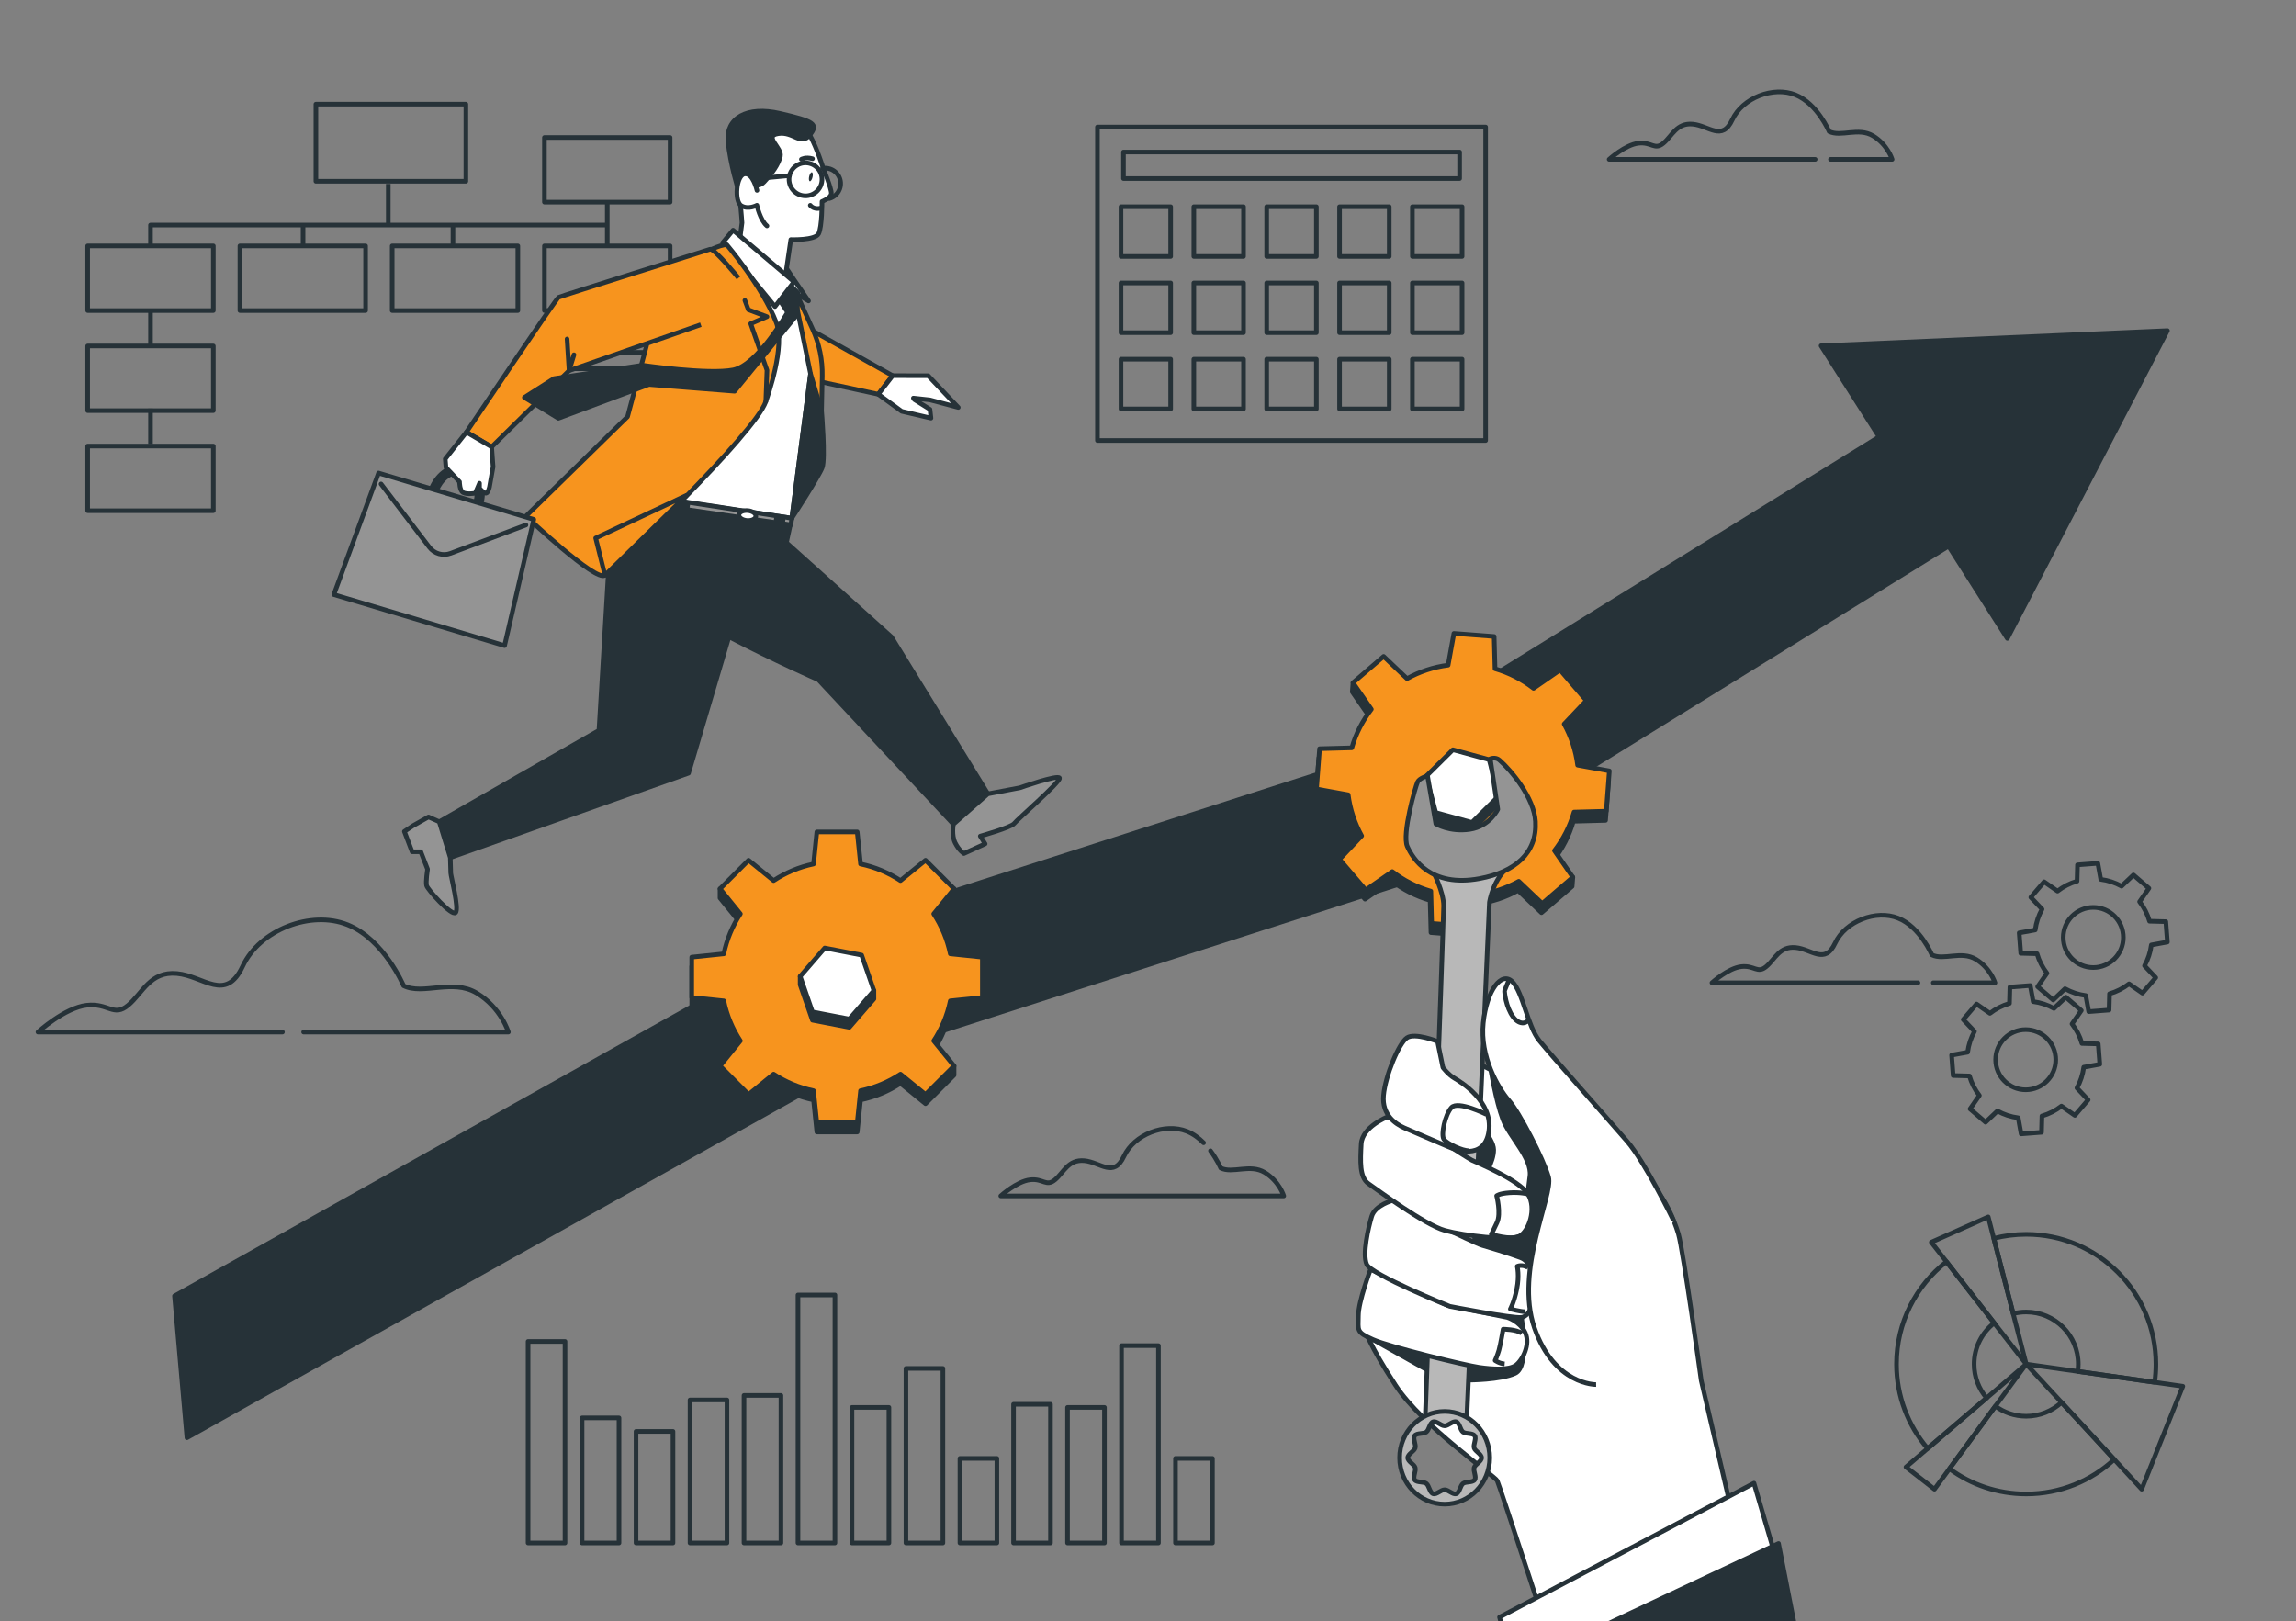 <svg width="500" height="353" viewBox="0 0 500 353" fill="none" xmlns="http://www.w3.org/2000/svg">
<rect x="0" y="0" width="500" height="353" fill="#808080" stroke="none"/>
<g clip-path="url(#clip0_39_755)">
<path d="M453.777 232.399C453.57 234.017 453.055 235.548 452.293 236.929L454.738 239.512L451.842 242.892L448.919 240.866C447.672 241.831 446.239 242.573 444.672 243.024L444.577 246.578L440.141 246.918L439.506 243.42C437.889 243.213 436.36 242.698 434.98 241.934L432.4 244.382L429.022 241.484L431.047 238.558C430.083 237.31 429.341 235.875 428.89 234.308L425.34 234.212L425 229.772L428.495 229.137C428.701 227.519 429.216 225.988 429.979 224.607L427.533 222.024L430.429 218.644L433.352 220.67C434.599 219.705 436.033 218.963 437.599 218.512L437.694 214.958L442.13 214.618L442.765 218.116C444.382 218.323 445.912 218.838 447.291 219.602L449.872 217.154L453.249 220.052L451.225 222.978C452.189 224.226 452.93 225.661 453.381 227.229L456.932 227.324L457.271 231.764L453.777 232.399ZM441.136 224.218C437.521 224.218 434.591 227.151 434.591 230.768C434.591 234.385 437.521 237.318 441.136 237.318C444.75 237.318 447.68 234.385 447.68 230.768C447.68 227.151 444.75 224.218 441.136 224.218Z" stroke="#263238" stroke-miterlimit="10" stroke-linejoin="round"/>
<path d="M468.495 205.781C468.288 207.399 467.773 208.93 467.01 210.311L469.456 212.894L466.56 216.274L463.637 214.248C462.39 215.213 460.957 215.955 459.39 216.406L459.295 219.96L454.859 220.3L454.224 216.802C452.607 216.595 451.077 216.08 449.698 215.316L447.118 217.764L443.74 214.865L445.765 211.94C444.8 210.692 444.059 209.257 443.608 207.689L440.058 207.594L439.718 203.154L443.212 202.519C443.419 200.9 443.934 199.369 444.697 197.989L442.251 195.406L445.147 192.026L448.07 194.052C449.317 193.087 450.751 192.345 452.317 191.894L452.412 188.34L456.848 188L457.483 191.498C459.1 191.704 460.63 192.22 462.009 192.983L464.59 190.535L467.967 193.434L465.942 196.36C466.907 197.608 467.648 199.043 468.099 200.611L471.65 200.706L471.99 205.146L468.495 205.781ZM455.854 197.6C452.239 197.6 449.309 200.532 449.309 204.15C449.309 207.767 452.239 210.699 455.854 210.699C459.468 210.699 462.398 207.767 462.398 204.15C462.398 200.532 459.468 197.6 455.854 197.6Z" stroke="#263238" stroke-miterlimit="10" stroke-linejoin="round"/>
<path d="M66.121 224.753H110.711C110.711 224.753 109.119 219.44 103.811 216.253C98.503 213.065 92.133 216.784 87.887 214.659C87.887 214.659 83.641 204.565 75.679 201.378C67.717 198.191 56.571 202.441 52.855 210.409C49.139 218.378 44.362 212.534 38.524 212.003C32.685 211.472 31.093 216.253 27.908 218.909C24.724 221.565 23.662 218.378 18.885 218.909C14.108 219.44 8.269 224.753 8.269 224.753H61.51" stroke="#263238" stroke-miterlimit="10" stroke-linecap="round" stroke-linejoin="round"/>
<path d="M421.011 214.014H434.442C434.442 214.014 433.484 210.818 430.29 208.9C427.097 206.982 423.266 209.22 420.71 207.941C420.71 207.941 418.156 201.869 413.366 199.951C408.576 198.034 401.871 200.591 399.636 205.385C397.401 210.179 394.526 206.663 391.014 206.344C387.501 206.024 386.543 208.9 384.627 210.499C382.711 212.097 382.073 210.179 379.199 210.499C376.325 210.818 372.812 214.014 372.812 214.014H417.681" stroke="#263238" stroke-miterlimit="10" stroke-linecap="round" stroke-linejoin="round"/>
<path d="M398.621 34.703H412.051C412.051 34.703 411.093 31.507 407.9 29.589C404.707 27.671 400.875 29.909 398.32 28.63C398.32 28.63 395.766 22.558 390.976 20.64C386.186 18.723 379.48 21.279 377.245 26.074C375.01 30.868 372.136 27.352 368.623 27.033C365.111 26.713 364.153 29.589 362.237 31.188C360.322 32.786 359.683 30.868 356.808 31.188C353.935 31.507 350.422 34.703 350.422 34.703H395.291" stroke="#263238" stroke-miterlimit="10" stroke-linecap="round" stroke-linejoin="round"/>
<path d="M262.107 248.859C261.097 247.845 259.888 246.93 258.488 246.37C253.698 244.452 246.993 247.009 244.758 251.803C242.522 256.597 239.648 253.082 236.136 252.762C232.623 252.442 231.665 255.319 229.75 256.917C227.834 258.515 227.195 256.597 224.321 256.917C221.447 257.236 217.935 260.432 217.935 260.432H279.564C279.564 260.432 278.606 257.236 275.413 255.319C272.22 253.401 268.388 255.638 265.833 254.36C265.833 254.36 265.074 252.555 263.607 250.603" stroke="#263238" stroke-miterlimit="10" stroke-linecap="round" stroke-linejoin="round"/>
<path d="M396.573 75.296L409.199 95.131L294.144 166.293L180.716 202.734C179.805 203.027 178.926 203.412 178.092 203.883L38 282.218L40.708 313.09L190.702 229.159L304.398 192.632C305.486 192.282 306.527 191.802 307.499 191.2L424.347 118.93L437.139 139.027L472 72L396.573 75.296Z" fill="#263238" stroke="#263238" stroke-miterlimit="10" stroke-linejoin="round"/>
<path d="M342.626 178.839L349.643 178.651L350.314 169.876L343.408 168.621C343 165.423 341.982 162.397 340.475 159.669L345.308 154.565L345.461 152.569L344.502 153.626L339.585 147.886L333.809 151.89C331.344 149.983 328.511 148.516 325.416 147.625L325.228 140.602L316.461 139.93L315.207 146.842C312.011 147.251 308.989 148.27 306.263 149.778L301.163 144.941L295.452 149.843L294.642 148.673L294.489 150.67L298.49 156.451C296.584 158.917 295.119 161.753 294.228 164.851L287.211 165.039L286.539 173.813L293.445 175.068C293.854 178.267 294.871 181.292 296.379 184.021L292.523 188.091L291.698 187.127L291.544 189.124L297.268 195.804L303.044 191.8C305.509 193.707 308.341 195.174 311.437 196.066L311.625 203.088L320.391 203.76L321.646 196.848C324.841 196.439 327.864 195.421 330.59 193.912L335.689 198.75L342.363 193.021L342.516 191.025L341.554 191.852L338.363 187.241C340.27 184.772 341.736 181.937 342.626 178.839Z" fill="#263238" stroke="#263238" stroke-miterlimit="10" stroke-linejoin="round"/>
<path d="M349.796 176.655L350.467 167.88L343.561 166.625C343.153 163.427 342.135 160.401 340.628 157.673L345.461 152.569L339.738 145.89L333.962 149.893C331.497 147.987 328.664 146.52 325.569 145.628L325.381 138.605L316.614 137.934L315.36 144.845C312.165 145.254 309.142 146.273 306.416 147.781L301.316 142.944L294.642 148.673L298.643 154.454C296.737 156.921 295.272 159.756 294.381 162.854L287.365 163.042L286.693 171.816L293.599 173.072C294.008 176.27 295.025 179.295 296.532 182.024L291.699 187.127L297.423 193.807L303.199 189.803C305.663 191.71 308.496 193.177 311.592 194.069L311.78 201.091L320.546 201.763L321.8 194.851C324.996 194.443 328.019 193.424 330.745 191.915L335.844 196.754L342.518 191.025L338.518 185.244C340.423 182.778 341.888 179.942 342.779 176.844L349.796 176.655Z" fill="#F7941E" stroke="#263238" stroke-miterlimit="10" stroke-linejoin="round"/>
<path d="M310.588 169.029L310.45 170.827L312.529 178.745L320.418 180.902L326.231 175.142L326.368 173.344L310.588 169.029Z" fill="#263238" stroke="#263238" stroke-miterlimit="10" stroke-linejoin="round"/>
<path d="M316.399 163.269L310.588 169.029L312.666 176.947L320.556 179.104L326.368 173.344L324.29 165.427L316.399 163.269Z" fill="white" stroke="#263238" stroke-miterlimit="10" stroke-linejoin="round"/>
<path d="M206.944 219.961L213.926 219.237V210.437L206.944 209.714C206.293 206.556 205.047 203.617 203.336 201.012L207.767 195.554V193.552L206.891 194.678L201.55 189.332L196.096 193.766C193.493 192.053 190.557 190.807 187.402 190.155L186.679 183.168H177.887L177.164 190.155C174.009 190.807 171.072 192.054 168.469 193.766L163.016 189.332L157.695 194.657L156.798 193.552V195.554L161.228 201.012C159.517 203.618 158.272 206.556 157.621 209.714L150.639 210.437V219.237L157.621 219.961C158.272 223.119 159.518 226.057 161.228 228.662L157.695 233.016L156.798 232.118V234.12L163.015 240.342L168.468 235.909C171.071 237.622 174.008 238.868 177.163 239.52L177.886 246.507H186.678L187.401 239.52C190.556 238.868 193.493 237.621 196.096 235.909L201.549 240.342L207.766 234.12V232.118L206.869 233.016L203.336 228.662C205.048 226.057 206.293 223.119 206.944 219.961Z" fill="#263238" stroke="#263238" stroke-miterlimit="10" stroke-linejoin="round"/>
<path d="M213.927 217.234V208.435L206.945 207.711C206.294 204.553 205.048 201.614 203.337 199.01L207.767 193.552L201.55 187.329L196.097 191.764C193.494 190.051 190.557 188.805 187.402 188.152L186.679 181.165H177.887L177.164 188.152C174.009 188.804 171.072 190.051 168.469 191.764L163.016 187.329L156.799 193.552L161.229 199.01C159.518 201.615 158.273 204.554 157.622 207.711L150.64 208.435V217.234L157.622 217.958C158.273 221.116 159.519 224.055 161.229 226.659L156.799 232.118L163.016 238.34L168.469 233.906C171.072 235.619 174.009 236.865 177.164 237.518L177.887 244.506H186.679L187.402 237.518C190.557 236.866 193.494 235.619 196.097 233.906L201.55 238.34L207.767 232.118L203.337 226.659C205.049 224.054 206.294 221.115 206.945 217.958L213.927 217.234Z" fill="#F7941E" stroke="#263238" stroke-miterlimit="10" stroke-linejoin="round"/>
<path d="M174.251 212.629V214.433L176.927 222.169L184.959 223.717L190.314 217.529V215.725L174.251 212.629Z" fill="#263238" stroke="#263238" stroke-miterlimit="10" stroke-linejoin="round"/>
<path d="M179.606 206.442L174.251 212.629L176.927 220.365L184.959 221.913L190.314 215.725L187.638 207.99L179.606 206.442Z" fill="white" stroke="#263238" stroke-miterlimit="10" stroke-linejoin="round"/>
<path d="M323.526 27.661H238.99V95.926H323.526V27.661Z" stroke="#263238" stroke-miterlimit="10" stroke-linecap="round" stroke-linejoin="round"/>
<path d="M254.934 45.017H244.117V55.844H254.934V45.017Z" stroke="#263238" stroke-miterlimit="10" stroke-linecap="round" stroke-linejoin="round"/>
<path d="M270.801 45.017H259.983V55.844H270.801V45.017Z" stroke="#263238" stroke-miterlimit="10" stroke-linecap="round" stroke-linejoin="round"/>
<path d="M286.666 45.017H275.849V55.844H286.666V45.017Z" stroke="#263238" stroke-miterlimit="10" stroke-linecap="round" stroke-linejoin="round"/>
<path d="M302.533 45.017H291.715V55.844H302.533V45.017Z" stroke="#263238" stroke-miterlimit="10" stroke-linecap="round" stroke-linejoin="round"/>
<path d="M318.398 45.017H307.581V55.844H318.398V45.017Z" stroke="#263238" stroke-miterlimit="10" stroke-linecap="round" stroke-linejoin="round"/>
<path d="M254.934 61.618H244.117V72.445H254.934V61.618Z" stroke="#263238" stroke-miterlimit="10" stroke-linecap="round" stroke-linejoin="round"/>
<path d="M270.801 61.618H259.983V72.445H270.801V61.618Z" stroke="#263238" stroke-miterlimit="10" stroke-linecap="round" stroke-linejoin="round"/>
<path d="M286.666 61.618H275.849V72.445H286.666V61.618Z" stroke="#263238" stroke-miterlimit="10" stroke-linecap="round" stroke-linejoin="round"/>
<path d="M302.533 61.618H291.715V72.445H302.533V61.618Z" stroke="#263238" stroke-miterlimit="10" stroke-linecap="round" stroke-linejoin="round"/>
<path d="M318.398 61.618H307.581V72.445H318.398V61.618Z" stroke="#263238" stroke-miterlimit="10" stroke-linecap="round" stroke-linejoin="round"/>
<path d="M254.934 78.219H244.117V89.046H254.934V78.219Z" stroke="#263238" stroke-miterlimit="10" stroke-linecap="round" stroke-linejoin="round"/>
<path d="M270.801 78.219H259.983V89.046H270.801V78.219Z" stroke="#263238" stroke-miterlimit="10" stroke-linecap="round" stroke-linejoin="round"/>
<path d="M286.666 78.219H275.849V89.046H286.666V78.219Z" stroke="#263238" stroke-miterlimit="10" stroke-linecap="round" stroke-linejoin="round"/>
<path d="M302.533 78.219H291.715V89.046H302.533V78.219Z" stroke="#263238" stroke-miterlimit="10" stroke-linecap="round" stroke-linejoin="round"/>
<path d="M318.398 78.219H307.581V89.046H318.398V78.219Z" stroke="#263238" stroke-miterlimit="10" stroke-linecap="round" stroke-linejoin="round"/>
<path d="M317.858 33.107H244.658V38.881H317.858V33.107Z" stroke="#263238" stroke-miterlimit="10" stroke-linecap="round" stroke-linejoin="round"/>
<path d="M448.942 305.392C446.916 307.267 444.215 308.407 441.244 308.407C438.731 308.407 436.411 307.59 434.532 306.209L424.533 319.844C429.213 323.294 434.991 325.327 441.244 325.327C448.649 325.327 455.378 322.483 460.416 317.817L448.942 305.392ZM429.905 297.059C429.905 293.421 431.614 290.182 434.28 288.108L423.887 274.756C417.263 279.927 413 287.997 413 297.059C413 304.07 415.555 310.487 419.782 315.43L432.63 304.435C430.927 302.448 429.905 299.88 429.905 297.059ZM441.244 268.791C438.807 268.791 436.44 269.102 434.186 269.678L438.408 286.069C439.312 285.834 440.263 285.711 441.244 285.711C447.509 285.711 452.583 290.789 452.583 297.059C452.583 297.6 452.548 298.129 452.471 298.646L469.218 301.015C469.4 299.722 469.494 298.399 469.494 297.059C469.494 281.444 456.846 268.791 441.244 268.791Z" stroke="#263238" stroke-miterlimit="10" stroke-linejoin="round"/>
<path d="M441.244 297.059L434.28 288.109L423.887 274.756L420.581 270.513L432.977 265L434.18 269.678H434.186L438.408 286.069L441.244 297.059Z" stroke="#263238" stroke-miterlimit="10" stroke-linejoin="round"/>
<path d="M441.244 297.059L434.532 306.209L424.533 319.844L421.268 324.293L415.067 319.468L419.782 315.431L432.63 304.435L441.244 297.059Z" stroke="#263238" stroke-miterlimit="10" stroke-linejoin="round"/>
<path d="M475.348 301.884L466.394 324.293L460.416 317.817L448.942 305.392L441.244 297.059L452.471 298.646L469.218 301.014L475.348 301.884Z" stroke="#263238" stroke-miterlimit="10" stroke-linejoin="round"/>
<path d="M123.043 292.122H115V336.004H123.043V292.122Z" stroke="#263238" stroke-miterlimit="10" stroke-linecap="round" stroke-linejoin="round"/>
<path d="M134.799 308.773H126.756V336.005H134.799V308.773Z" stroke="#263238" stroke-miterlimit="10" stroke-linecap="round" stroke-linejoin="round"/>
<path d="M146.555 311.712H138.511V336.004H146.555V311.712Z" stroke="#263238" stroke-miterlimit="10" stroke-linecap="round" stroke-linejoin="round"/>
<path d="M158.311 304.856H150.267V336.005H158.311V304.856Z" stroke="#263238" stroke-miterlimit="10" stroke-linecap="round" stroke-linejoin="round"/>
<path d="M170.067 303.876H162.023V336.005H170.067V303.876Z" stroke="#263238" stroke-miterlimit="10" stroke-linecap="round" stroke-linejoin="round"/>
<path d="M181.822 282H173.778V336.005H181.822V282Z" stroke="#263238" stroke-miterlimit="10" stroke-linecap="round" stroke-linejoin="round"/>
<path d="M193.578 306.488H185.534V336.005H193.578V306.488Z" stroke="#263238" stroke-miterlimit="10" stroke-linecap="round" stroke-linejoin="round"/>
<path d="M205.334 297.998H197.29V336.004H205.334V297.998Z" stroke="#263238" stroke-miterlimit="10" stroke-linecap="round" stroke-linejoin="round"/>
<path d="M217.089 317.589H209.046V336.004H217.089V317.589Z" stroke="#263238" stroke-miterlimit="10" stroke-linecap="round" stroke-linejoin="round"/>
<path d="M228.764 305.804H220.72V336.005H228.764V305.804Z" stroke="#263238" stroke-miterlimit="10" stroke-linecap="round" stroke-linejoin="round"/>
<path d="M240.519 306.488H232.476V336.005H240.519V306.488Z" stroke="#263238" stroke-miterlimit="10" stroke-linecap="round" stroke-linejoin="round"/>
<path d="M252.275 293.04H244.231V336.005H252.275V293.04Z" stroke="#263238" stroke-miterlimit="10" stroke-linecap="round" stroke-linejoin="round"/>
<path d="M264.031 317.589H255.987V336.004H264.031V317.589Z" stroke="#263238" stroke-miterlimit="10" stroke-linecap="round" stroke-linejoin="round"/>
<path d="M124.159 73.181H140.162" stroke="#263238" stroke-miterlimit="10" stroke-linejoin="round"/>
<path d="M124.159 76.74H140.162" stroke="#263238" stroke-miterlimit="10" stroke-linejoin="round"/>
<path d="M124.159 80.3H140.162" stroke="#263238" stroke-miterlimit="10" stroke-linejoin="round"/>
<path d="M32.776 53.684V49.012H132.184" stroke="#263238" stroke-miterlimit="10" stroke-linejoin="round"/>
<path d="M32.776 75.42V67.678" stroke="#263238" stroke-miterlimit="10" stroke-linejoin="round"/>
<path d="M32.776 96.71V88.968" stroke="#263238" stroke-miterlimit="10" stroke-linejoin="round"/>
<path d="M132.244 43.932V53.503" stroke="#263238" stroke-miterlimit="10" stroke-linejoin="round"/>
<path d="M98.639 49.338V53.769" stroke="#263238" stroke-miterlimit="10" stroke-linejoin="round"/>
<path d="M84.552 40.053V48.65" stroke="#263238" stroke-miterlimit="10" stroke-linejoin="round"/>
<path d="M65.998 49.338V53.769" stroke="#263238" stroke-miterlimit="10" stroke-linejoin="round"/>
<path d="M101.455 22.678H68.793V39.478H101.455V22.678Z" stroke="#263238" stroke-miterlimit="10" stroke-linejoin="round"/>
<path d="M46.458 53.552H19.092V67.627H46.458V53.552Z" stroke="#263238" stroke-miterlimit="10" stroke-linejoin="round"/>
<path d="M46.458 75.346H19.092V89.421H46.458V75.346Z" stroke="#263238" stroke-miterlimit="10" stroke-linejoin="round"/>
<path d="M46.458 97.14H19.092V111.215H46.458V97.14Z" stroke="#263238" stroke-miterlimit="10" stroke-linejoin="round"/>
<path d="M79.615 53.552H52.249V67.627H79.615V53.552Z" stroke="#263238" stroke-miterlimit="10" stroke-linejoin="round"/>
<path d="M112.771 53.552H85.405V67.627H112.771V53.552Z" stroke="#263238" stroke-miterlimit="10" stroke-linejoin="round"/>
<path d="M145.927 53.552H118.561V67.627H145.927V53.552Z" stroke="#263238" stroke-miterlimit="10" stroke-linejoin="round"/>
<path d="M145.927 29.942H118.561V44.017H145.927V29.942Z" stroke="#263238" stroke-miterlimit="10" stroke-linejoin="round"/>
<path d="M169.413 67.819L194.389 81.806L191.259 85.853L168.73 80.993L169.413 67.819Z" fill="#F7941E" stroke="#263238" stroke-miterlimit="10" stroke-linejoin="round"/>
<path d="M199.118 87.013L198.902 86.689L202.505 87.083L208.684 88.724L202.139 81.824L194.389 81.806L191.259 85.853L196.356 89.566L202.73 91.054L202.517 89.14L199.118 87.013Z" fill="white" stroke="#263238" stroke-miterlimit="10" stroke-linecap="round" stroke-linejoin="round"/>
<path d="M174.174 84.674L174.181 86.089" stroke="#263238" stroke-miterlimit="10" stroke-linecap="round" stroke-linejoin="round"/>
<path d="M132.812 119.251L130.432 159.06L95.657 178.948L98.059 186.76L149.945 168.374L160.452 132.886L132.812 119.251Z" fill="#263238" stroke="#263238" stroke-miterlimit="10" stroke-linecap="round" stroke-linejoin="round"/>
<path d="M135.502 107.364C135.502 107.364 131.259 119.168 132.533 120.868C140.638 131.684 178.214 148.015 178.214 148.015L207.625 179.484L215.13 172.874L194.124 138.7L171.259 118.163L172.426 112.854L135.502 107.364Z" fill="#263238" stroke="#263238" stroke-miterlimit="10" stroke-linecap="round" stroke-linejoin="round"/>
<path d="M173.491 64.006L176.979 71.719C178.42 74.906 179.133 78.374 179.064 81.872L178.914 89.474L173.348 106.693L174.107 77.319L173.491 64.006Z" fill="#F7941E" stroke="#263238" stroke-miterlimit="10" stroke-linejoin="round"/>
<path d="M158.781 53.037L144.4 68.249L135.502 107.364L172.428 112.854L176.511 81.402L173.602 67.191L173.491 64.007L176.075 65.529L172.787 60.718L170.209 56.807L158.781 53.037Z" fill="white" stroke="#263238" stroke-miterlimit="10" stroke-linecap="round" stroke-linejoin="round"/>
<path d="M136.046 108.987L172.237 114.288L172.428 112.854L136.928 107.397L136.046 108.987Z" fill="#949494" stroke="#263238" stroke-miterlimit="10" stroke-linecap="round" stroke-linejoin="round"/>
<path d="M148.104 110.963L148.375 109.248L149.818 109.518L149.547 111.504" fill="#263238"/>
<path d="M148.104 110.963L148.375 109.248L149.818 109.518L149.547 111.504" stroke="#263238" stroke-miterlimit="10" stroke-linecap="round" stroke-linejoin="round"/>
<path d="M168.848 114.393L169.119 112.678L170.562 112.949L170.291 114.935" fill="#263238"/>
<path d="M168.848 114.393L169.119 112.678L170.562 112.949L170.291 114.935" stroke="#263238" stroke-miterlimit="10" stroke-linecap="round" stroke-linejoin="round"/>
<path d="M164.599 112.427C164.549 113.023 163.683 113.436 162.665 113.349C161.648 113.262 160.864 112.71 160.914 112.113C160.965 111.517 161.831 111.104 162.848 111.19C163.866 111.277 164.65 111.831 164.599 112.427Z" fill="white" stroke="#263238" stroke-miterlimit="10" stroke-linecap="round" stroke-linejoin="round"/>
<path d="M176.511 81.402L178.914 89.474C178.914 89.474 179.794 99.862 179.058 101.823C178.324 103.785 172.427 112.854 172.427 112.854L176.511 81.402Z" fill="#263238" stroke="#263238" stroke-miterlimit="10" stroke-linecap="round" stroke-linejoin="round"/>
<path d="M179.243 36.563C179.243 36.563 177.994 32.44 176.346 29.402C174.697 26.364 167.68 24.874 163.825 27.512C159.97 30.151 159.58 36.251 160.307 38.189C161.034 40.128 161.585 48.511 161.585 48.511L160.841 54.234L170.843 61.502L172.22 52.172C172.22 52.172 177.477 52.367 178.254 50.927C179.031 49.486 179.012 43.88 179.012 43.88C179.012 43.88 180.949 43.153 181.037 42.142C181.125 41.13 179.243 36.563 179.243 36.563Z" fill="white" stroke="#263238" stroke-miterlimit="10" stroke-linecap="round" stroke-linejoin="round"/>
<path d="M162.896 39.087C162.896 39.087 164.686 41.461 166.399 39.615C168.112 37.768 169.521 35.85 169.946 34.023C170.372 32.197 166.164 29.61 169.489 29.102C172.814 28.594 174.372 31.814 176.346 29.402C178.319 26.99 177.173 26.402 169.873 24.698C162.574 22.994 158.073 25.796 158.53 30.717C158.987 35.638 160.823 41.523 160.823 41.523L162.896 39.087Z" fill="#263238" stroke="#263238" stroke-miterlimit="10" stroke-linecap="round" stroke-linejoin="round"/>
<path d="M178.913 39.877C178.464 41.807 176.535 43.007 174.606 42.557C172.678 42.108 171.479 40.177 171.928 38.247C172.378 36.317 174.306 35.117 176.235 35.567C178.164 36.016 179.362 37.947 178.913 39.877Z" stroke="#263238" stroke-miterlimit="10" stroke-linecap="round" stroke-linejoin="round"/>
<path d="M179.125 36.661C179.556 36.587 180.01 36.595 180.463 36.701C182.275 37.125 183.403 38.938 182.98 40.753C182.692 41.989 181.76 42.906 180.622 43.232" stroke="#263238" stroke-miterlimit="10" stroke-linecap="round" stroke-linejoin="round"/>
<path d="M171.928 38.247L162.896 39.088" stroke="#263238" stroke-miterlimit="10" stroke-linecap="round" stroke-linejoin="round"/>
<path d="M164.848 41.459C164.848 41.459 163.985 37.573 162.146 37.881C160.307 38.189 159.875 43.837 161.421 44.787C162.967 45.738 164.829 44.698 164.829 44.698C164.829 44.698 165.542 47.96 167.023 49.19" fill="white"/>
<path d="M164.848 41.459C164.848 41.459 163.985 37.573 162.146 37.881C160.307 38.189 159.875 43.837 161.421 44.787C162.967 45.738 164.829 44.698 164.829 44.698C164.829 44.698 165.542 47.96 167.023 49.19" stroke="#263238" stroke-miterlimit="10" stroke-linecap="round" stroke-linejoin="round"/>
<path d="M176.943 38.582C176.818 39.119 176.554 39.516 176.353 39.47C176.151 39.423 176.09 38.949 176.215 38.412C176.34 37.875 176.605 37.477 176.806 37.524C177.007 37.571 177.068 38.045 176.943 38.582Z" fill="#263238"/>
<path d="M174.521 34.684C174.521 34.684 175.42 34.125 176.939 34.565" stroke="#263238" stroke-miterlimit="10" stroke-linecap="round" stroke-linejoin="round"/>
<path d="M178.704 45.317C178.704 45.317 177.319 45.763 176.455 44.707" stroke="#263238" stroke-miterlimit="10" stroke-linecap="round" stroke-linejoin="round"/>
<path d="M159.643 50.122L172.909 61.372L168.769 66.761L157.376 52.855L159.643 50.122Z" fill="white" stroke="#263238" stroke-miterlimit="10" stroke-linecap="round" stroke-linejoin="round"/>
<path d="M158.274 53.291C158.274 53.291 166.059 62.451 169.048 70.23C171.055 75.455 167.161 86.275 166.77 87.449C164.493 94.285 133.769 123.758 131.745 125.277C129.721 126.797 114.533 112.402 114.533 112.402L136.663 90.74L141.47 72.762L146.783 59.088C146.783 59.088 155.092 53.317 158.274 53.291Z" fill="#F7941E" stroke="#263238" stroke-miterlimit="10" stroke-linejoin="round"/>
<path d="M149.501 107.869L129.721 117.174L131.745 125.277L149.501 107.869Z" fill="#F7941E" stroke="#263238" stroke-miterlimit="10" stroke-linejoin="round"/>
<path d="M162.216 65.418L162.975 67.444L167.024 68.963L163.481 70.483L167.024 80.612L166.77 87.449" stroke="#263238" stroke-miterlimit="10" stroke-linecap="round" stroke-linejoin="round"/>
<path d="M160.818 60.523C160.818 60.523 155.467 53.968 154.626 54.276C153.785 54.585 122.187 64.444 121.633 64.752C121.079 65.06 101.568 94.11 101.568 94.11L107.061 97.325L123.93 80.711L152.623 70.698" fill="#F7941E"/>
<path d="M160.818 60.523C160.818 60.523 155.467 53.968 154.626 54.276C153.785 54.585 122.187 64.444 121.633 64.752C121.079 65.06 101.568 94.11 101.568 94.11L107.061 97.325L123.93 80.711L152.623 70.698" stroke="#263238" stroke-miterlimit="10" stroke-linejoin="round"/>
<path d="M124.994 77.253L123.93 80.71L123.497 73.816" stroke="#263238" stroke-miterlimit="10" stroke-linecap="round" stroke-linejoin="round"/>
<path d="M170.111 65.861L171.511 67.996C171.511 67.996 165.069 79.46 159.7 80.551C154.332 81.641 139.93 79.531 139.93 79.531L120.622 82.446L114.188 86.551L121.592 91.089L141.339 83.721L159.972 85.196L173.227 68.977L173.784 63.771L172.512 62.499L170.111 65.861Z" fill="#263238" stroke="#263238" stroke-miterlimit="10" stroke-linecap="round" stroke-linejoin="round"/>
<path d="M94.2 107.624C94.168 107.615 94.135 107.603 94.105 107.591C93.539 107.365 93.265 106.723 93.491 106.158C94.388 103.915 97.251 100.048 101.721 101.565C106.019 103.007 105.908 107.566 105.249 109.775C105.075 110.359 104.461 110.691 103.878 110.516C103.295 110.342 102.963 109.727 103.137 109.144C103.188 108.969 104.368 104.778 101.021 103.655C97.363 102.453 95.611 106.79 95.537 106.976C95.323 107.511 94.74 107.786 94.2 107.624Z" fill="#263238"/>
<path d="M109.882 140.594L72.7 129.482L82.438 103.011L116.24 113.113L109.882 140.594Z" fill="#949494" stroke="#263238" stroke-miterlimit="10" stroke-linecap="round" stroke-linejoin="round"/>
<path d="M82.983 105.394L93.493 119.163C94.575 120.58 96.456 121.121 98.124 120.495L114.535 114.336" stroke="#263238" stroke-miterlimit="10" stroke-linecap="round" stroke-linejoin="round"/>
<path d="M107.061 97.324L107.374 101.658L106.596 106.013C106.596 106.013 106.285 107.413 105.819 107.413C105.353 107.413 104.42 106.324 104.42 106.324V105.235L103.488 107.412C103.488 107.412 101.623 107.723 100.846 107.257C100.069 106.79 100.069 104.924 100.069 104.924L97.116 101.813L96.961 99.947L101.567 94.11L107.061 97.324Z" fill="white" stroke="#263238" stroke-miterlimit="10" stroke-linecap="round" stroke-linejoin="round"/>
<path d="M215.131 172.873L222.108 171.55C222.108 171.55 230.523 168.602 230.733 169.444C230.944 170.286 221.476 178.499 220.845 179.341C220.214 180.183 213.481 182.079 213.481 182.079L214.533 183.763L209.904 185.869C209.904 185.869 208.853 185.237 208.01 183.552C207.169 181.868 207.625 179.483 207.625 179.483L215.131 172.873Z" fill="#949494" stroke="#263238" stroke-miterlimit="10" stroke-linecap="round" stroke-linejoin="round"/>
<path d="M95.657 178.948L93.319 177.904L89.953 179.799L88.059 181.062L89.742 185.484H91.635L93.108 189.274C93.108 189.274 92.687 192.012 92.897 192.854C93.108 193.696 98.368 199.593 99.209 198.75C100.051 197.908 98.158 190.749 98.158 190.117C98.158 189.486 98.059 186.76 98.059 186.76L95.657 178.948Z" fill="#949494" stroke="#263238" stroke-miterlimit="10" stroke-linecap="round" stroke-linejoin="round"/>
<path d="M314.383 227.674L340.973 241.409C340.973 241.409 358.127 256.346 360.357 258.75C362.587 261.153 364.474 265.274 365.504 268.708C366.533 272.141 370.479 300.642 370.479 300.642L382.315 351.463L339.257 362.452C339.257 362.452 326.563 323.478 326.048 322.448C325.534 321.417 309.752 310.601 303.919 301.673C298.087 292.745 297.229 289.482 297.229 289.482L303.748 265.788L307.35 255.83L308.722 228.016L314.383 227.674Z" fill="white" stroke="#263238" stroke-miterlimit="10" stroke-linejoin="round"/>
<path d="M324.539 232.365C324.539 232.365 325.774 239.775 327.254 243.727C328.735 247.679 333.616 252.126 333.177 256.077C332.738 260.027 330.709 270.651 334.904 272.627C334.904 272.627 342.802 257.065 341.815 254.595C340.828 252.125 326.514 229.894 326.514 229.894L324.539 232.365Z" fill="#263238" stroke="#263238" stroke-miterlimit="10" stroke-linejoin="round"/>
<path d="M298.968 291.7L311.213 298.563C311.213 298.563 315.161 297.822 319.851 300.539C319.851 300.539 326.761 300.539 329.969 299.056C333.178 297.574 331.316 286.884 331.316 286.884C331.316 286.884 336.385 278.555 335.645 275.343C334.905 272.132 330.462 267.192 330.462 267.192L323.059 256.324C323.059 256.324 325.28 253.113 325.28 250.396C325.28 247.679 320.59 243.232 320.59 243.232L298.968 291.7Z" fill="#263238" stroke="#263238" stroke-miterlimit="10" stroke-linejoin="round"/>
<path d="M312.088 189.779C312.088 189.779 314.388 194.19 314.388 197.259C314.388 200.328 310.393 308.163 310.393 308.163L319.4 309.314L324.353 196.492C324.353 196.492 325.119 191.121 328.952 188.436L312.088 189.779Z" fill="#B8B8B8" stroke="#263238" stroke-miterlimit="10" stroke-linecap="round" stroke-linejoin="round"/>
<path d="M310.87 168.948L312.683 179.412C312.683 179.412 315.725 181.264 320.09 180.603C324.454 179.941 326.174 176.234 326.174 176.234L324.541 165.247C324.541 165.247 325.664 164.765 326.525 165.518C329.111 167.777 334.077 173.72 334.375 178.882C334.771 185.766 329.937 189.893 322.206 191.326C311.493 193.312 307.657 186.957 306.467 184.309C305.277 181.662 308.249 171.237 308.716 170.277C309.128 169.427 310.87 168.948 310.87 168.948Z" fill="#949494" stroke="#263238" stroke-miterlimit="10" stroke-linecap="round" stroke-linejoin="round"/>
<path d="M314.607 307.358C309.187 307.358 304.794 311.879 304.794 317.454C304.794 323.03 309.187 327.549 314.607 327.549C320.026 327.549 324.42 323.029 324.42 317.454C324.42 311.879 320.026 307.358 314.607 307.358ZM321.032 319.584C320.794 320.346 321.588 321.617 321.144 322.253C320.691 322.901 319.224 322.589 318.601 323.062C317.979 323.535 317.878 325.035 317.127 325.289C316.399 325.536 315.415 324.412 314.607 324.412C313.799 324.412 312.814 325.536 312.086 325.289C311.336 325.034 311.235 323.534 310.612 323.062C309.989 322.588 308.522 322.901 308.07 322.253C307.626 321.617 308.419 320.345 308.182 319.584C307.954 318.852 306.57 318.264 306.57 317.454C306.57 316.645 307.954 316.057 308.182 315.324C308.419 314.563 307.626 313.291 308.07 312.655C308.522 312.007 309.989 312.319 310.612 311.845C311.235 311.372 311.336 309.872 312.086 309.618C312.814 309.372 313.799 310.495 314.607 310.495C315.415 310.495 316.399 309.372 317.127 309.618C317.877 309.873 317.979 311.373 318.601 311.845C319.224 312.319 320.692 312.006 321.144 312.654C321.588 313.29 320.794 314.562 321.032 315.324C321.26 316.056 322.643 316.643 322.643 317.454C322.643 318.264 321.26 318.852 321.032 319.584Z" fill="#B8B8B8" stroke="#263238" stroke-miterlimit="10" stroke-linecap="round" stroke-linejoin="round"/>
<path d="M298.47 276.425C298.47 276.425 295.816 283.398 295.816 286.553C295.816 289.707 295.236 290.039 298.968 291.7C302.701 293.36 319.207 297.344 322.11 297.76C325.013 298.175 328.662 298.424 330.155 297.262C331.649 296.1 333.307 292.697 332.146 290.206C330.984 287.715 328.248 286.885 328.248 286.885L315.143 284.229L298.47 276.425Z" fill="white" stroke="#263238" stroke-miterlimit="10" stroke-linejoin="round"/>
<path d="M327.667 297.013C326.505 296.93 325.594 296.266 325.594 296.266C325.594 296.266 326.092 295.187 326.423 294.025C326.755 292.862 327.336 289.459 327.336 289.459C327.336 289.459 330.322 289.459 331.4 290.372" stroke="#263238" stroke-miterlimit="10" stroke-linejoin="round"/>
<path d="M303.364 261.399C303.364 261.399 299.466 262.395 298.719 264.886C297.973 267.377 296.646 273.104 297.641 275.346C298.637 277.587 315.723 284.477 315.723 284.477C315.723 284.477 329.326 287.134 331.317 286.885C333.308 286.636 334.386 282.983 333.888 279.995C333.391 277.007 333.474 274.765 331.068 273.852C328.663 272.939 323.686 271.445 322.773 271.195C321.861 270.946 316.138 268.207 316.138 268.207L303.364 261.399Z" fill="white" stroke="#263238" stroke-miterlimit="10" stroke-linejoin="round"/>
<path d="M332.727 276.01C331.4 275.263 330.405 275.761 330.405 275.761C330.405 275.761 330.902 277.753 330.322 280.658C329.741 283.564 328.912 285.059 328.912 285.059C328.912 285.059 331.152 285.64 332.064 285.64" stroke="#263238" stroke-miterlimit="10" stroke-linejoin="round"/>
<path d="M302.117 243.24C302.117 243.24 296.631 245.397 296.436 249.123C296.24 252.849 296.044 256.378 298.003 257.75C299.963 259.123 310.346 266.771 314.657 267.947C318.968 269.124 328.624 270.223 330.779 269.244C332.935 268.263 334.698 263.165 332.739 260.028C330.779 256.891 321.318 253.045 320.535 252.653C319.752 252.26 315.833 249.712 315.833 249.712L302.117 243.24Z" fill="white" stroke="#263238" stroke-miterlimit="10" stroke-linejoin="round"/>
<path d="M332.739 260.028C332.739 260.028 331.068 259.573 328.746 259.739C326.423 259.905 325.925 260.403 325.925 260.403C325.925 260.403 326.921 264.222 326.008 266.214C325.095 268.206 324.764 268.788 324.764 268.788C324.764 268.788 328.916 270.117 330.779 269.244" stroke="#263238" stroke-miterlimit="10" stroke-linejoin="round"/>
<path d="M313.052 226.783C313.052 226.783 308.153 224.822 306.39 225.999C304.627 227.175 301.688 234.235 301.296 238.548C300.904 242.862 304.039 244.823 305.802 245.608C307.566 246.392 314.031 249.137 315.403 249.725C316.774 250.314 323.239 252.863 324.219 246.392C325.199 239.92 318.146 235.607 316.774 234.822C315.403 234.038 314.227 232.469 314.227 232.469L313.052 226.783Z" fill="white" stroke="#263238" stroke-miterlimit="10" stroke-linejoin="round"/>
<path d="M323.715 242.68C323.715 242.68 317.494 239.608 316.084 241.186C314.674 242.763 313.762 247.08 314.425 248.076C315.089 249.072 318.572 250.65 319.817 250.567" stroke="#263238" stroke-miterlimit="10" stroke-linejoin="round"/>
<path d="M364.438 265.767C364.438 265.767 358.254 253.081 354.39 248.594C350.526 244.107 337.849 229.873 335.222 226.624C332.594 223.375 331.666 216.103 329.347 213.782C327.029 211.462 323.782 215.485 323.009 222.756C322.236 230.028 326.256 236.99 328.574 239.621C330.892 242.251 336.149 252.462 337.231 256.331C338.313 260.199 329.811 276.599 334.139 289.131C338.467 301.663 347.588 301.509 347.588 301.509" fill="white"/>
<path d="M364.438 265.767C364.438 265.767 358.254 253.081 354.39 248.594C350.526 244.107 337.849 229.873 335.222 226.624C332.594 223.375 331.666 216.103 329.347 213.782C327.029 211.462 323.782 215.485 323.009 222.756C322.236 230.028 326.256 236.99 328.574 239.621C330.892 242.251 336.149 252.462 337.231 256.331C338.313 260.199 329.811 276.599 334.139 289.131C338.467 301.663 347.588 301.509 347.588 301.509" stroke="#263238" stroke-miterlimit="10" stroke-linejoin="round"/>
<path d="M328.517 213.621C328.517 213.621 327.727 215.492 327.655 215.707C327.583 215.923 327.943 219.376 329.524 221.461C331.106 223.547 332.687 222.684 332.902 221.965" stroke="#263238" stroke-miterlimit="10" stroke-linejoin="round"/>
<path d="M381.965 322.984L326.553 352.173L330.442 366.768L387.797 342.93L381.965 322.984Z" fill="white" stroke="#263238" stroke-miterlimit="10" stroke-linejoin="round"/>
<path d="M387.312 336.119L322.178 366.767L326.067 385.74H397.032L387.312 336.119Z" fill="#263238" stroke="#263238" stroke-miterlimit="10" stroke-linejoin="round"/>
</g>
<defs>
<clipPath id="clip0_39_755">
<rect width="500" height="353" fill="white"/>
</clipPath>
</defs>
</svg>
